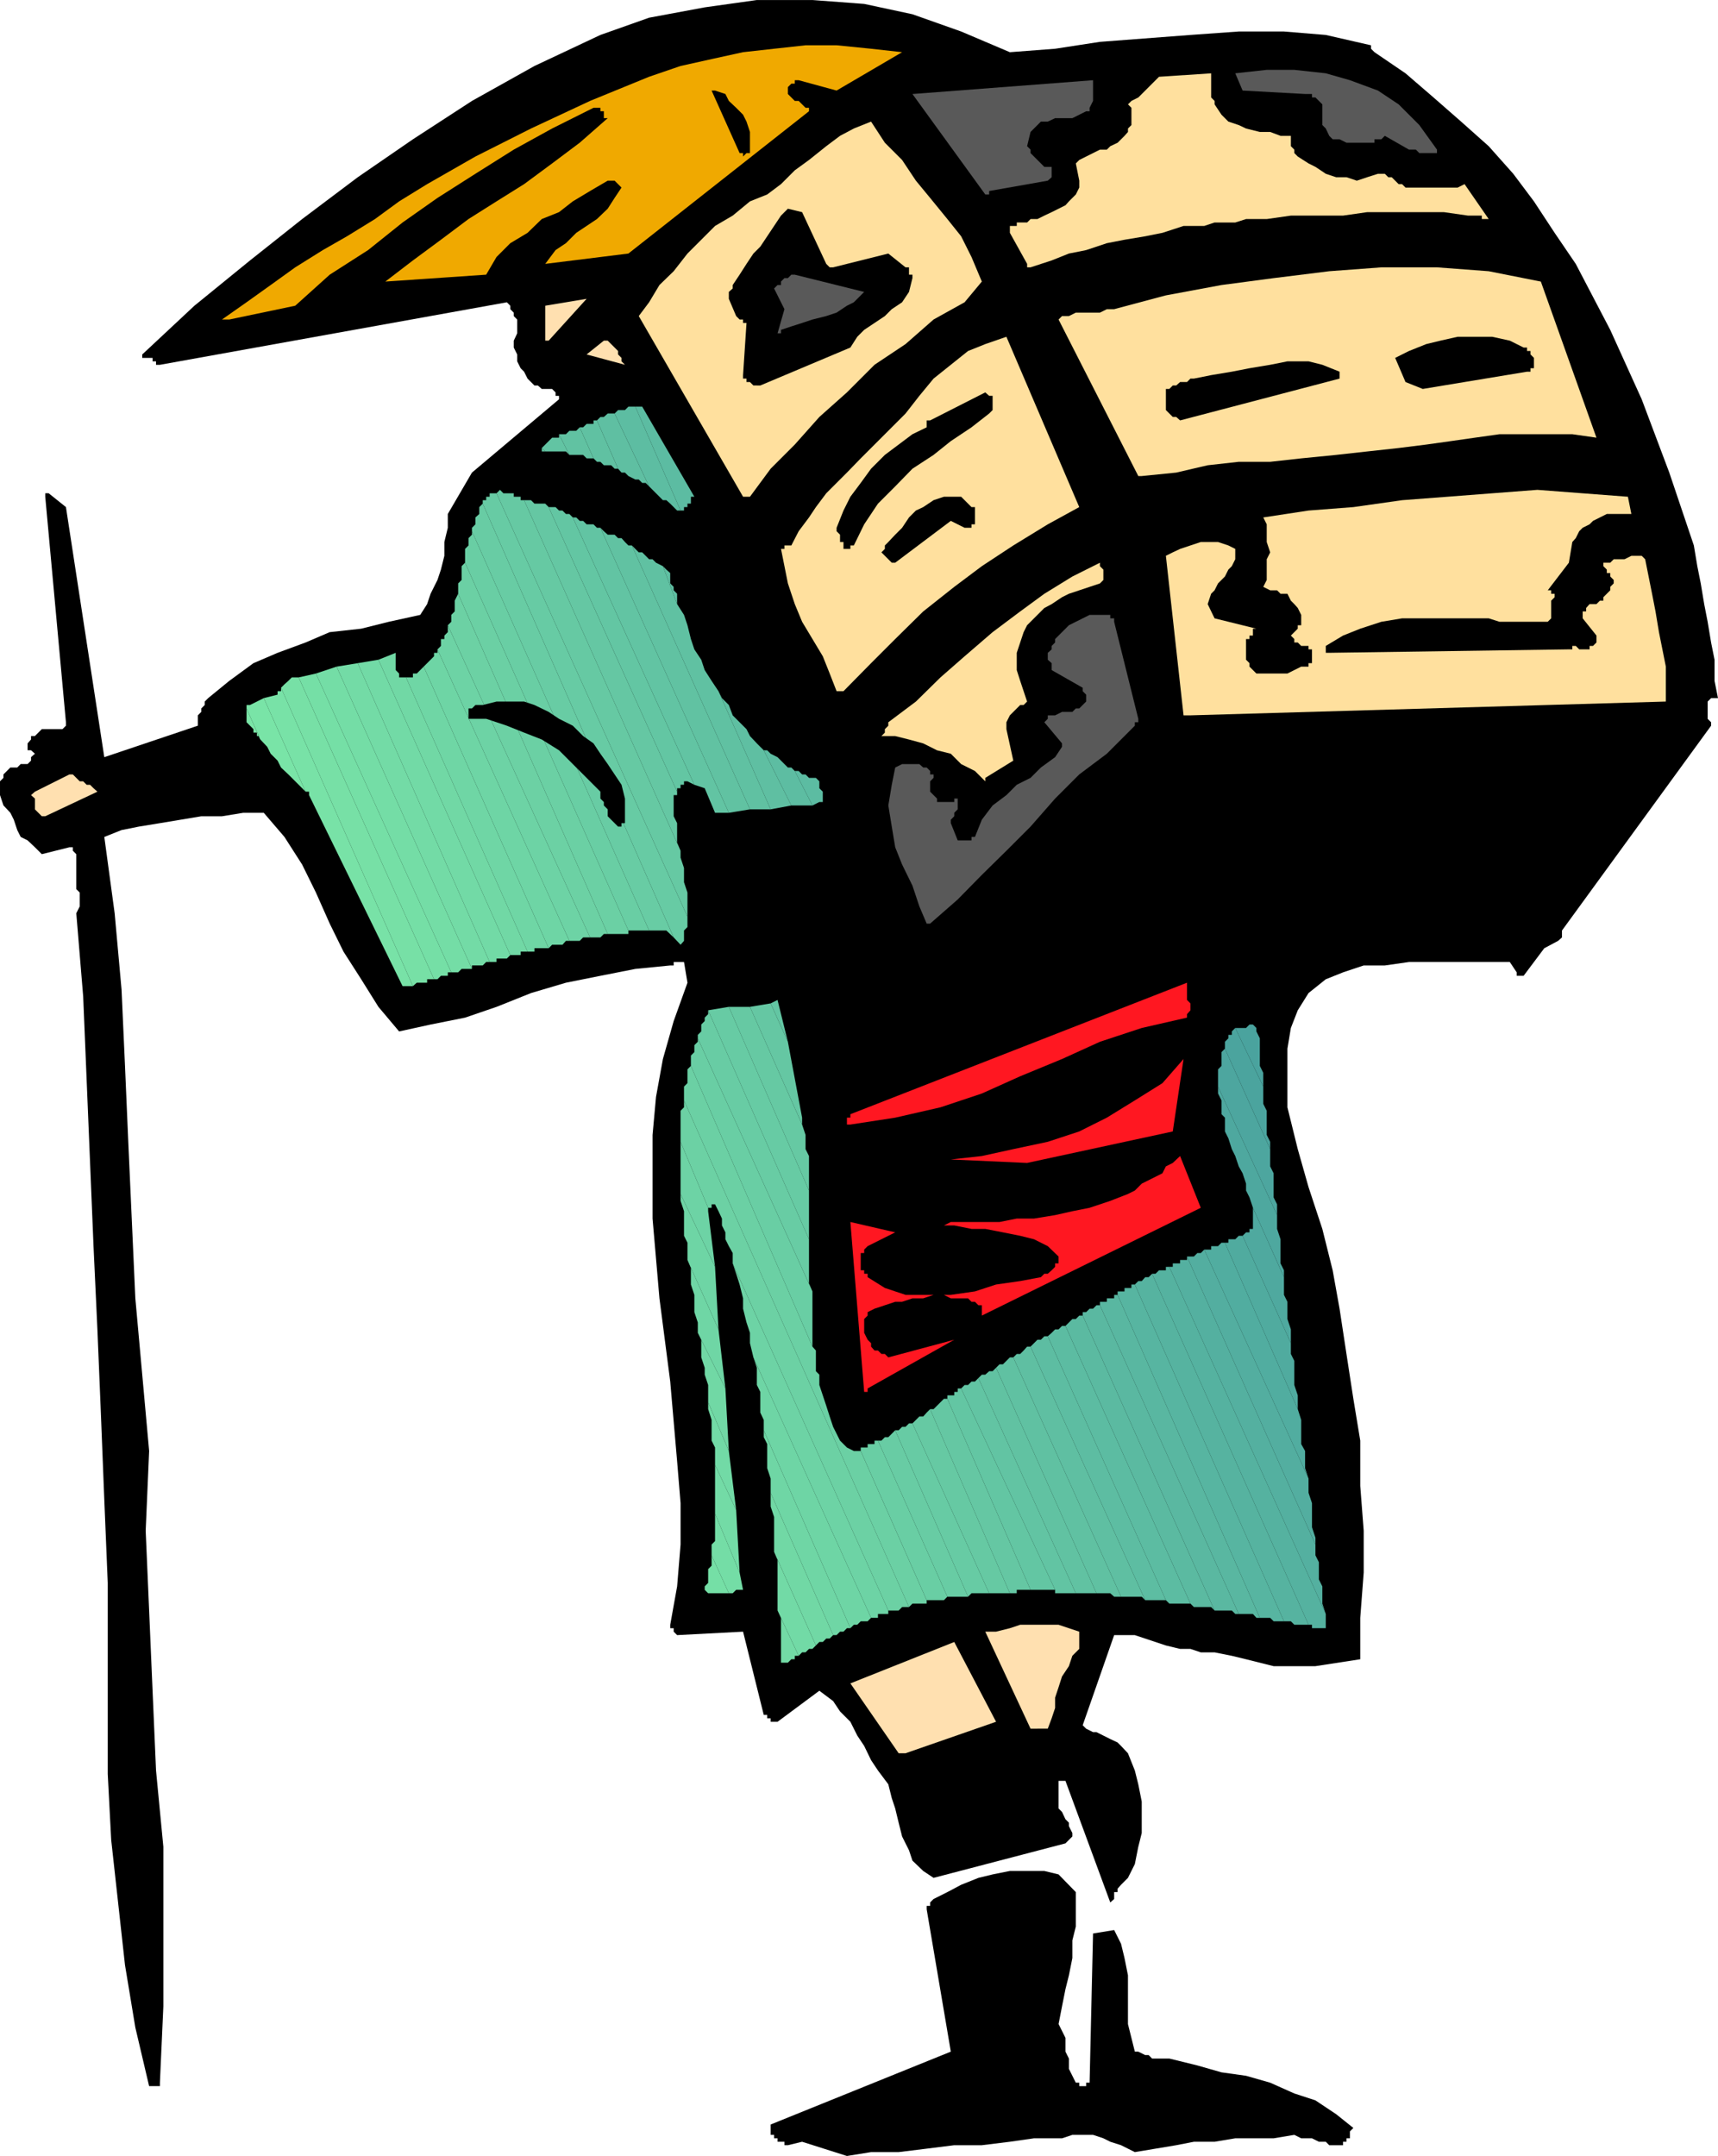 <svg height="480" viewBox="0 0 286.992 360" width="382.656" xmlns="http://www.w3.org/2000/svg"><path style="fill:#000" d="M312.398 350.529v-.576h-.576v.576l.576.576zm-16.776 250.416 4.032-.648h4.608l4.68-.576 4.608-.576h4.608l4.68-.576 4.032-.576h4.68l1.728-.576h3.456l1.728.576 1.152.576 1.8.576 1.152.576 1.152.576 3.456-.576 3.456-.576 2.952-.576h3.456l3.456-.576h6.408l3.456-.576 1.152.576h1.8l1.152.576h1.152l.576.576h2.304v-.576h.576v-.576h.576v-1.152l.576-.576-2.88-2.304-3.456-2.304-3.528-1.152-4.032-1.8-4.032-1.152-4.104-.576-4.032-1.152-4.68-1.152h-2.88l-.576-.576h-.576l-1.152-.576h-.576l-.576-2.304-.576-2.304v-8.136l-.576-2.88-.576-2.376-1.152-2.304-3.528.576-.576 24.912h-.576v.576h-1.152v-.576h-.576l-.576-1.152-.576-1.152v-1.728l-.576-1.152v-2.304l-.576-1.152-.576-1.152.576-2.952.576-2.88.576-2.304.576-2.88v-2.952l.576-2.304v-5.76l-2.88-2.952-2.376-.576h-5.76l-2.88.576-2.376.576-2.88 1.152-2.304 1.224-2.304 1.152-.576.576v.576h-.576v.576l4.032 23.76-30.096 12.168v1.728h.576v.576h.576v.576h1.152v.576h.576l2.376-.576z" transform="translate(-154.142 -240.945)"/><path style="fill:#000" d="M179.63 589.28h1.224v-.575l.576-12.744v-26.64l-1.224-12.744-.576-13.32-.576-13.392-.576-13.32.576-13.32-1.152-12.744-1.152-12.744-.576-12.744-.576-12.744-.576-13.32-.576-12.744-1.152-12.744-1.728-12.744 2.88-1.152 2.88-.576 3.528-.576 3.456-.576 3.456-.576h3.456l3.528-.576h3.456l3.456 4.032 2.952 4.608 2.304 4.68 2.304 5.184 2.304 4.68 2.952 4.608 2.88 4.608 3.456 4.104 5.256-1.152 5.76-1.152 5.256-1.8 5.76-2.304 5.832-1.728 5.76-1.152 5.832-1.152 5.832-.576h.576v-.576h1.728l.576 3.456-2.304 6.408-1.8 6.336-1.152 6.336-.576 6.336v13.968l1.152 13.32 1.8 13.896 1.152 13.32.576 6.984v6.912l-.576 6.984-1.152 6.408v.576h.576v.576l.576.576 11.016-.576 3.456 13.896h.576v.576h.576v.576h1.152l6.984-5.184 2.304 1.728 1.152 1.728 1.728 1.728 1.152 2.304 1.152 1.728 1.152 2.376 1.152 1.728 1.728 2.304.576 2.304.576 1.728.576 2.376.576 2.304 1.152 2.304.576 1.728 1.8 1.728 1.728 1.152 22.032-5.76.576-.576.576-.576v-.576l-.576-1.152v-.576l-.576-.576-.576-1.224-.576-.576v-4.608h1.152l7.488 20.304.648-.576v-1.152h.576v-.576l.576-.648 1.152-1.152 1.152-2.304.576-2.88.576-2.304v-5.256l-.576-2.88-.576-2.304-1.152-2.88-1.152-1.224-.576-.576-1.224-.576-1.152-.576-1.152-.576h-.576l-1.152-.576-.576-.576 5.256-15.048h3.456l1.728.576 1.728.576 1.728.576 2.376.576h1.728l1.728.576h2.304l2.88.576 2.376.576 2.304.576 2.304.576h6.984l7.488-1.152v-6.912l.576-7.56v-6.984l-.576-7.488v-7.56l-1.152-6.984-1.152-7.488-1.152-7.56-1.152-6.408-1.728-6.912-2.304-6.984-1.8-6.336-1.728-6.984v-9.792l.576-3.456 1.152-2.952 1.8-2.88 2.88-2.304 2.88-1.152 3.456-1.152h3.528l4.032-.576h16.848l1.152 1.728v.576h1.152l3.456-4.608 2.304-1.224.648-.576v-1.152l24.912-34.2v-.576l-.576-.576v-2.88l.576-.576h1.152l-.576-2.88v-3.528l-.576-2.88-.576-3.456-.576-2.952-.576-3.456-.576-2.88-.576-3.456-4.104-12.168-4.608-12.24-5.256-11.592-5.76-11.016-3.528-5.184-3.456-5.256-3.456-4.608-4.104-4.608-4.608-4.104-4.608-4.032-4.68-4.032-5.184-3.528-.576-.576v-.576l-7.56-1.728-6.984-.576h-7.56l-8.064.576-7.56.576-7.56.576-7.488 1.152-7.56.576-8.136-3.456-8.136-2.88-8.064-1.728-8.64-.648h-9.288l-8.712 1.224-9.288 1.728-8.136 2.88-11.016 5.184-10.44 5.832-9.864 6.408-9.216 6.336-9.288 6.984-8.712 6.912-9.288 7.56-8.712 8.136v.576h1.728v.576h.576v.576h.648l57.96-10.44.576.576v.576l.576.576v.576l.576.576v2.304l-.576 1.224v1.152l.576 1.152v1.152l.576 1.152.576.576.576 1.152.576.576.576.576h.576l.648.576h1.728l.576.576v.576h.576v.576l-14.544 12.24-4.032 6.912v2.304l-.576 2.376v2.304l-.576 2.304-.576 1.728-1.152 2.304-.576 1.728-1.152 1.8-5.256 1.152-4.608 1.152-5.256.576-4.032 1.728-4.68 1.728-4.032 1.728-4.032 2.952-3.528 2.88-.576.576v.576l-.576.576v.576l-.576.576v1.727l-15.624 5.256-6.408-41.76-2.88-2.304h-.576v.576l3.456 37.656v.576l-.576.576h-3.456l-.576.576-.576.576h-.648v.576l-.576.648v1.152h.576l.648.576-.648.576v.576l-.576.576h-1.152l-.576.576h-1.152l-.576.576-.576.576v.576l-.576.576v2.304l.576 1.728 1.152 1.224.576 1.152.576 1.728.576 1.152 1.152.576 1.224 1.152 1.152 1.152 4.608-1.152h.576V383l.576.576v5.832l.576.576v2.304l-.576 1.152 1.152 13.896.576 13.896.576 13.896.576 13.896.648 13.896.576 13.896.576 14.544.576 13.896v31.896l.576 11.016 1.152 10.44 1.152 10.44 1.728 10.44 2.304 9.792h.576z" transform="translate(-154.142 -240.945)"/><path style="fill:#ffe0b0" d="m305.414 533.697 15.12-5.256-6.984-13.32-17.352 6.912 8.064 11.664h.576zm22.032-4.104h1.728l.648-1.728.576-1.728v-1.728l.576-1.728.576-1.8 1.152-1.728.576-1.728 1.152-1.152v-2.88l-1.728-.576-1.728-.576h-6.408l-1.728.576-2.304.576h-1.8l7.56 16.2h1.152z" transform="translate(-154.142 -240.945)"/><path style="fill:#000" d="M358.766 504.105v-.576h.576l-1.152-1.728-.576-1.152-1.152-1.224-1.152-1.152-1.728-.576-1.728-1.152-1.224-.576-1.728-1.152h-2.88l-.576-.576v.576h-.576v.576h-.576v.576l14.472 8.712v-.576zm7.56-13.32h.576v-.576h1.152v-.576h-.576v-.576l-15.048-3.528h-.576v.576h.576zm-15.048-12.745h10.44l.576-.575h.576v-1.8h-.576v-.576h-1.224l-.576-.576h-2.304l-1.152-.576h-2.88l-1.152.576-1.152.576-.576.576-.648.576v.576h-.576v.648h.576z" transform="translate(-154.142 -240.945)"/><path style="fill:#ff1721" d="m299.078 472.785 14.472-8.136-11.016 2.952-.576-.576h-.576l-.576-.576h-.576l-.576-.648v-.576l-.576-.576-.576-1.152v-2.304l.576-.576v-.576l1.152-.576 1.728-.576 1.728-.576h1.152l1.728-.576h1.8l1.728-.576h1.728l1.152.576h2.88l.576.576h.576l.576.576h.576v1.728l36.576-18-3.456-8.64-1.224 1.152-1.152.576-.576 1.152-1.152.576-1.152.576-1.152.576-1.152 1.152-1.152.576-2.952 1.152-3.456 1.152-2.88.576-2.88.648-3.528.576h-2.88l-2.88.576h-8.136l-1.152.576h-.576 2.304l2.88.576h2.304l2.952.576 2.88.576 2.304.576 2.304 1.152 1.8 1.728v1.152h-.576v.576l-.576.576-.648.576h-.576l-.576.576-3.456.648-4.032.576-3.528 1.152-4.032.576h-7.56l-3.456-1.152-2.88-1.8v-.576h-.576v-.576h-.576v-2.88h.576v-.576l.576-.576 4.608-2.304-7.488-1.728 2.304 28.368h.576zm26.64-37.656 24.336-5.256 1.8-12.096-3.528 4.032-4.608 2.88-4.68 2.88-4.608 2.304-5.256 1.728-5.76 1.224-5.256 1.152-5.184.576zm-29.52-6.409 7.488-1.151 7.56-1.728 6.912-2.304 6.408-2.88 6.984-2.88 6.336-2.88 6.984-2.304 7.56-1.728v-.576l.576-.648v-1.152l-.576-.576v-2.88l-56.232 21.96v.576h-.576v1.152h.576z" transform="translate(-154.142 -240.945)"/><path style="fill:#4aa39e" d="m365.174 422.385-4.68-9.792h1.8l.576-.576h.576l.576.576v.576l.576 1.152v4.608l.576 1.152v1.152z" transform="translate(-154.142 -240.945)"/><path style="fill:#4ba49e" d="m360.494 412.593 4.68 9.792v2.88l.576 1.152v4.032l.576 1.152v1.224l-7.56-16.776v-1.152l.576-.576v-.576h.576v-.576l.576-.576z" transform="translate(-154.142 -240.945)"/><path style="fill:#4da69f" d="m358.766 416.049 7.56 16.776v2.88l.576 1.152v4.032l.576 1.152v1.8l-9.864-21.456v-2.88l.576-.576v-2.304z" transform="translate(-154.142 -240.945)"/><path style="fill:#4ea89f" d="m357.614 422.385 9.864 21.456v2.304l.576 1.728v4.032l.576 1.152v1.152l-5.184-11.592-.576-1.728-.576-1.152v-1.152l-.576-1.728-.648-1.152-.576-1.728-.576-1.152-.576-1.8-.576-1.152v-2.304l-.576-.576v-2.304l-.576-1.152z" transform="translate(-154.142 -240.945)"/><path style="fill:#4fa99f" d="m363.446 442.617 5.184 11.592v2.952l.576 1.152v2.88l.576 1.728v2.304l-8.064-17.928.576-.576h.576v-.576h.576v-2.952z" transform="translate(-154.142 -240.945)"/><path style="fill:#50ab9f" d="m361.718 447.297 8.064 17.928v1.8l.576 1.152v4.032l.576 1.728v2.304l-12.168-27.792h.576v-.576h1.152l.576-.576h.648z" transform="translate(-154.142 -240.945)"/><path style="fill:#51ada0" d="m358.766 448.449 12.168 27.792.576 1.8v4.032l.648 1.152v2.88l.576 1.728L355.31 449.6h1.152v-.576h1.152l.576-.576z" transform="translate(-154.142 -240.945)"/><path style="fill:#53aea0" d="m355.31 449.6 17.424 38.233v2.376l.576 1.728v4.032l.576 1.728v1.152l-21.456-48.096h1.152l.576-.576h.576z" transform="translate(-154.142 -240.945)"/><path style="fill:#54b0a0" d="m352.43 450.753 21.456 48.096v1.8l.576 1.152v2.88l.576 1.152v2.88l.576 1.728-26.136-57.96h.576v-.576h1.224v-.576h1.152z" transform="translate(-154.142 -240.945)"/><path style="fill:#55b2a0" d="m349.478 452.48 26.136 57.96v2.378h-2.304v-.576h-.576l-26.136-58.608h.576l.576-.576h1.152v-.576z" transform="translate(-154.142 -240.945)"/><path style="fill:#56b3a0" d="m346.598 453.633 26.136 58.608h-2.376l-.576-.576h-1.152l-24.912-56.232.576-.576h.576l.576-.648h.576z" transform="translate(-154.142 -240.945)"/><path style="fill:#57b5a1" d="m343.718 455.433 24.912 56.232h-1.728l-.576-.576h-1.728l-23.76-53.928v-.576h1.152v-.576h1.152v-.576z" transform="translate(-154.142 -240.945)"/><path style="fill:#59b7a1" d="m340.838 457.16 23.76 53.929h-.576l-.576-.648h-2.376l-23.184-51.552v-.576h1.152v-.576h1.224v-.576z" transform="translate(-154.142 -240.945)"/><path style="fill:#5ab8a1" d="m337.886 458.889 23.184 51.552h-.576l-.576-.576h-2.88l-22.032-49.248v-.576h.576l.576-.576h.576l.576-.576z" transform="translate(-154.142 -240.945)"/><path style="fill:#5bbaa1" d="m335.006 460.617 22.032 49.248-.576-.576h-2.88l-.576-.576-20.88-46.368.576-.576.576-.576h.576l.576-.576z" transform="translate(-154.142 -240.945)"/><path style="fill:#5cbca2" d="m332.126 462.345 20.88 46.368h-3.528l-.576-.576-19.728-44.064.648-.576.576-.576h.576l.576-.576zm-42.264-86.904-2.952-5.76h.648l.576.576h.576l.576.576h1.152l.576.576v1.152l.576.576v1.728h-.576zm-22.032-49.248-7.56-17.352h1.152l8.712 15.048h-.576v1.152h-.576v.576h-.576v.576h-.576z" transform="translate(-154.142 -240.945)"/><path style="fill:#5dbda2" d="m260.27 308.84 7.56 17.353h-.576l-.576-.576-.576-.576-.648-.576h-.576l-.576-.576-.576-.576-.576-.576-.576-.576-5.76-12.168.576-.576h1.152l.576-.576h.576zm26.64 60.84 2.952 5.76h-3.528l-4.608-9.215h.576l.576.576 1.152.576.576.576.576.576.576.576h.576zm42.264 94.393 19.728 44.064h-3.456L326.294 465.8l.576-.576.576-.576h.576l.576-.576z" transform="translate(-154.142 -240.945)"/><path style="fill:#5fbfa2" d="m256.814 309.993 5.76 12.168-.576-.576h-.576l-.576-.576h-.576l-1.152-.576-.576-.576h-.576l-.576-.648-3.528-8.064.576-.576h.576l.648-.576h.576zm24.912 56.232 4.608 9.216-3.456.648-8.712-19.728.576 1.152 1.152 1.152.648 1.728 1.152 1.152 1.152 1.152.576 1.152 1.152 1.224zm44.568 99.576 19.152 42.336-.576-.576h-3.456l-18-39.96.576-.576h.576l.576-.576.576-.648zm-59.04-123.984-2.376-6.336.576.576.648.576v1.727l.576.576v.576l.576.576v1.152z" transform="translate(-154.142 -240.945)"/><path style="fill:#60c1a2" d="m253.862 311.145 3.528 8.064h-.576l-.576-.576h-1.224l-.576-.576h-.576l-.576-.576-2.304-5.184h.576l.576-.576h1.152v-.576zm11.016 24.336 2.376 6.336 1.152 1.8.576 1.728.576 2.304.576 1.728 1.152 1.728.576 1.728 1.152 1.8 1.152 1.728 8.712 19.728h-3.456l-19.728-44.064.576.576.576.576h.576l.576.576.576.576h.576l.576.576zm58.536 132.12 18 39.96h-1.152l-.648-.576h-2.304l-16.776-37.656.576-.576h.576l.576-.576.576-.576z" transform="translate(-154.142 -240.945)"/><path style="fill:#61c2a2" d="m250.982 312.297 2.304 5.184h-1.152l-.576-.576h-2.304l-1.728-3.456h1.152l.576-.576h1.152zm8.712 19.728 19.728 44.064-3.528.576-21.456-47.592.576.576.648.576h1.152l.576.576h.576l.576.648.576.576zm60.84 137.304 16.776 37.656h-3.456l-16.272-35.928.576-.576h.576l.648-.576h.576z" transform="translate(-154.142 -240.945)"/><path style="fill:#62c4a3" d="m247.526 313.449 1.728 3.456-.576-.576h-3.456l-.576-.576.576-.576.576-.576.576-.576h1.152v-.576zm6.912 15.624 21.456 47.592h-2.304l-1.728-4.104-1.728-.576-20.304-44.64h.576l.576.576h.576l.576.576h1.152l.576.576zm63.144 141.984 16.272 35.928h-3.456v-.576l-15.696-33.624.576-.576h.576l.576-.576h.576z" transform="translate(-154.142 -240.945)"/><path style="fill:#63c6a3" d="m244.646 315.753.576.576h-1.224.648v-.576zm5.184 11.592 20.304 44.64-1.152-.576h-.576v.576h-.576v.576h-.576v.576l-21.456-47.52h1.152l.576.576h.576l.576.576h.576zm64.872 145.44 15.696 33.624h-4.104l-13.896-31.896v-.576h1.152v-.576h.576v-.576h.576zm-28.944-57.888-2.88-6.408 1.152-.576z" transform="translate(-154.142 -240.945)"/><path style="fill:#65c7a3" d="m245.798 325.617 21.456 47.52v.576h-.576v3.527l.576 1.152v3.457l.576 1.152-26.136-58.536h1.152l.576.576h1.8zm37.08 82.872 2.88 6.408 2.376 12.672v1.152l-8.712-19.656zm29.52 66.024 13.896 31.896h-2.304v.576h-1.152l-13.32-30.744h.576l.576-.576.576-.576.576-.576z" transform="translate(-154.142 -240.945)"/><path style="fill:#66c9a3" d="M241.694 324.465 267.83 383v1.152l.576 1.728v2.376l.576 1.728v4.032l-31.896-70.704.576-.576.576.576h1.728v.576h1.152v.576zm37.728 84.6 8.712 19.656.576 1.728v2.376l.576 1.152v5.76l-13.392-30.672zm30.096 67.176 13.32 30.744h-3.456l-12.816-28.368.576-.576.576-.576h.648l.576-.648z" transform="translate(-154.142 -240.945)"/><path style="fill:#67cba4" d="m237.086 323.313 31.896 70.704v1.728l-.576.576v1.728l-.576.648-1.152-1.224-31.896-72.432v-.576h.576v-.576h.576v-.576h1.152zm38.808 85.752 13.392 30.672v8.136l-16.848-38.232zm30.672 69.552 12.816 28.368h-2.952l-.576.576-12.168-27.792h.576l.576-.576h.576l.576-.576z" transform="translate(-154.142 -240.945)"/><path style="fill:#68cca4" d="m234.782 325.04 31.896 72.433-1.224-1.152h-2.88l-29.592-66.672v-.576l.576-.576v-1.152l.648-.576v-1.152zm37.656 84.6 16.848 38.233v7.56l.576 1.152-19.152-42.264v-.576l.576-.576v-1.152l.576-.576v-.576l.576-.576zm31.248 70.129 12.168 27.792h-3.456l-11.592-26.064h.576l.576-.576h.576l.576-.576z" transform="translate(-154.142 -240.945)"/><path style="fill:#69cea4" d="m232.982 329.649 29.592 66.672h-3.456l-27.288-61.416V332.6l.576-.576V330.8l.576-.576zm37.728 84.672 19.152 42.264v9.216l-20.304-46.872V417.2l.576-.576v-1.152l.576-.576zm30.096 67.176 11.592 26.064-.576.576h-2.88l-11.016-24.912v-.576h1.152v-.576h1.152v-.576z" transform="translate(-154.142 -240.945)"/><path style="fill:#6bd0a4" d="m231.83 334.905 27.288 61.416v.576h-3.456l-24.984-56.808v-1.729l.576-.576v-2.304zm37.728 84.024 20.304 46.872.576.648v3.456l.576.576v1.728l.576 1.728.576 1.728.576 1.8.576 1.728.576 1.152.576 1.152 1.152 1.152 1.152.576h1.152l11.016 24.912v.576h-2.376l-.576.576-37.584-84.6v-2.304l.576-.576v-2.304z" transform="translate(-154.142 -240.945)"/><path style="fill:#6cd1a4" d="m230.678 340.089 24.984 56.808h-.648l-.576.576h-1.728l-23.76-52.128.576-.576v-1.152l.576-.576v-1.801zm37.728 84.6 37.584 84.6h-1.152l-.576.576h-1.728l-25.992-57.96v-1.728l-.648-1.152-.576-1.152v-1.152l-.576-1.152v-1.152l-.576-1.224-.576-1.152h-.576v.576h-.576L267.83 431.6v-5.183l.576-.576z" transform="translate(-154.142 -240.945)"/><path style="fill:#6dd3a5" d="m228.95 345.345 23.76 52.128h-1.152l-.576.576h-1.728l-22.032-48.672.576-.576v-1.152h.576v-.576l.576-.576v-.576zm38.88 86.256 4.608 11.016v.576l1.152 9.288-5.76-12.168v-7.488zm8.712 20.304 25.992 57.96v.576h-1.728v.648h-1.152L279.998 467.6l-.576-2.376v-1.728l-.576-1.728-.576-2.304v-1.728l-.576-2.304-.576-1.8z" transform="translate(-154.142 -240.945)"/><path style="fill:#6ed5a5" d="m227.222 349.377 22.032 48.672h-.576l-.576.648h-1.728l-.576.576-20.88-47.016.576-.576.576-.576.576-.576v-.576h.576zm40.608 90.936 5.76 12.168.576 10.44-5.184-11.592v-2.88l-.576-1.152v-4.104l-.576-1.728zm12.168 27.288 19.656 43.488-.576.576h-1.152l-.576.576h-.576l-.576.576-14.472-33.048v-1.728l-.576-1.224v-3.456l-.576-1.152v-2.88z" transform="translate(-154.142 -240.945)"/><path style="fill:#6fd6a5" d="m224.918 352.257 20.88 47.016h-2.376v.576h-1.152l-20.304-45.792h1.152v-.648h.648l.576-.576zm44.064 99.072 5.184 11.592 1.152 9.864-4.608-9.288v-1.728l-.576-1.728v-2.88l-.576-1.728v-2.952zm12.744 28.44 14.472 33.048h-.576l-.576.576h-.576l-.576.576h-.576l-10.44-23.76v-2.376l-.576-1.728v-4.032l-.576-1.152zm-61.488-129.24v-.576.576z" transform="translate(-154.142 -240.945)"/><path style="fill:#71d8a5" d="M220.238 349.953v2.88l.576.576v.648h1.152l20.304 45.792h-1.152v.576h-1.728l-22.032-49.32zm50.472 113.544 4.608 9.288.576 10.44-3.456-8.136v-2.88l-.576-1.728v-1.152l-.576-1.728v-2.952zm12.168 26.712 10.44 23.76-.576.576h-.576l-.576.576h-.576l-.576.576-6.984-15.624v-5.832l-.576-1.728v-1.152z" transform="translate(-154.142 -240.945)"/><path style="fill:#72daa6" d="m217.358 351.105 22.032 49.32-.576.576h-1.728v.576h-1.152l-22.032-49.896zm55.08 123.984 3.456 8.136 1.224 9.864-3.528-7.56v-2.88l-.576-1.152v-3.457l-.576-1.8zm11.016 24.984 6.984 15.624-.576.576h-.576l-.576.576h-.576l-.576.576-3.528-7.56v-8.64z" transform="translate(-154.142 -240.945)"/><path style="fill:#73dba6" d="m213.902 351.68 22.032 49.897h-.576l-.576.576h-1.8v.576l-22.608-50.472zm59.688 133.85 3.528 7.56.576 10.44-4.104-9.864v-6.984zm10.44 24.336 3.528 7.56h-.648V518h-.576l-.576.576h-1.152v-7.487z" transform="translate(-154.142 -240.945)"/><path style="fill:#74dda6" d="m210.374 352.257 22.608 50.472h-1.728l-.576.576h-1.152l-22.608-49.896zm63.216 141.408 4.104 9.864.576 2.88h-1.152l-.576.576h-.648l-2.88-6.336v-1.8l.576-.576v-3.456z" transform="translate(-154.142 -240.945)"/><path style="fill:#75dfa6" d="m206.918 353.409 22.608 49.896h-.576v.576h-1.152l-.576.576h-.576l-22.608-50.4zm66.096 147.24 2.88 6.336h-3.456l-.576-.576v-.576l.576-.576v-2.304l.576-.576v-1.152z" transform="translate(-154.142 -240.945)"/><path style="fill:#77e0a6" d="m204.038 354.057 22.608 50.4h-1.152v.576h-1.728l-.648.576-22.032-49.824.576-.576.648-.576.576-.576zm67.824 152.352z" transform="translate(-154.142 -240.945)"/><path style="fill:#78e2a7" d="m201.086 355.785 22.032 49.824h-1.728l-15.624-31.896v-.576h-.576l-6.984-15.624 2.304-.576v-.576h.576z" transform="translate(-154.142 -240.945)"/><path style="fill:#79e4a7" d="m198.206 357.513 6.984 15.624-1.152-1.152-.576-.576-1.152-1.152-1.224-1.152-.576-1.152-1.152-1.152-.576-1.152-1.152-1.224-2.304-5.184v-.576h.576z" transform="translate(-154.142 -240.945)"/><path style="fill:#7ae5a7" d="m195.326 359.24 2.304 5.185v-.576h-.576v-.576h-.576v-.576l-.576-.576-.576-.576v-1.728z" transform="translate(-154.142 -240.945)"/><path style="fill:#595959" d="m309.518 395.169 4.608-4.032 4.032-4.104 4.104-4.032 4.032-4.032 4.104-4.68 4.032-4.032 4.608-3.456 4.104-4.104.576-.576v-.576h.576v-.576l-4.032-16.2v-.576h-.648v-.576h-3.456l-1.152.576-1.152.576-1.152.576-.576.576-1.152 1.152-.576.576v.576l-.576.576v.576l-.648.576v1.152l.648.576v1.152l5.184 2.952v.576l.576.576v1.152l-.576.576-.576.576h-.576l-.576.576h-1.728l-1.152.576h-1.224v.576l-.576.576 2.952 3.528v.576l-1.152 1.728-2.376 1.728-1.728 1.728-2.304 1.152-1.728 1.728-2.304 1.728-1.8 2.376-1.152 2.88h-.576v.576h-2.304l-1.152-2.88v-.576l.576-.576v-.576l.576-.576v-1.8h-.576v.576h-2.88v-.576l-.576-.576-.576-.576v-1.728l.576-.576v-.576h-.576v-.576l-.576-.576h-.576l-.648-.576h-2.88l-1.152.576-.576 2.88-.576 3.456.576 3.528.576 3.456 1.152 2.88 1.728 3.528 1.152 3.456 1.224 2.88h.576z" transform="translate(-154.142 -240.945)"/><path style="fill:#000" d="M257.966 378.969v-.576h.576v-4.104l-.576-2.304-1.152-1.728-1.152-1.728-1.224-1.728-1.152-1.728-1.728-1.224-1.728-1.728-2.304-1.152-1.728-1.152-2.376-1.152-1.728-.576h-4.608l-2.304.576h-1.224l-.576.576h-.576v1.728h2.952l3.456 1.152 2.88 1.152 2.952 1.152 2.88 1.8 2.304 2.304 2.304 2.304 2.304 2.304v1.152l.576.576v.576l.648.648v1.152l.576.576.576.576.576.576h.576z" transform="translate(-154.142 -240.945)"/><path style="fill:#ffe0b0" d="m161.702 377.24 8.712-4.103-.648-.576-.576-.576h-.576l-.576-.576h-.576l-.576-.576-.576-.576h-.576l-5.76 2.88-.648.576.648.576v1.8l.576.576.576.576h.576z" transform="translate(-154.142 -240.945)"/><path style="fill:#ffe09e" d="m318.734 370.833 4.68-2.88-1.152-5.256v-1.152l.576-1.152.576-.576.576-.576.576-.576h.576l.576-.576-.576-1.728-.576-1.728-.576-1.8v-2.88l.576-1.728.576-1.728.576-1.152 1.728-1.728 1.152-1.152 1.224-.648 1.728-1.152 1.152-.576 1.728-.576 1.728-.576 1.728-.576.576-.576v-1.728l-.576-.576v-.576l-4.608 2.304-4.68 2.88-4.032 2.952-4.608 3.456-4.68 4.032-4.032 3.528-4.104 4.032-4.608 3.456v.576l-.576.576v.576l-.576.576h2.304l2.304.576 2.376.648 2.304 1.152 2.304.576 1.728 1.728 2.304 1.152 1.728 1.728v-.576zm34.272-10.44 79.416-2.304v-5.832l-.576-2.88-.576-2.88-.576-3.456-.576-2.952-.576-2.88-.576-2.88-.576-.576h-1.728l-1.152.576h-1.8l-.576.576h-1.152v.576l.576.576v.576h.576v.576l.576.576v.576l-.576.576v.576l-.576.576-.576.576v.576h-.576l-.576.576h-1.152l-.576.648v.576h-.576v1.152l2.304 2.88v1.152l-.576.576h-.576v.576h-1.728l-.576-.576h-.576v.576h-.576l-40.032.576h-.576V348.8l2.88-1.728 2.88-1.152 3.528-1.152 3.456-.576h14.472l1.8.576h8.064l.576-.576v-2.952l.576-.576v-.576h-.576v-.576h-.576l3.528-4.608.576-3.456.576-.648.576-1.152.576-.576 1.152-.576.576-.576 1.152-.576 1.152-.576h4.104l-.576-2.88-7.56-.576-7.56-.576-7.56.576-7.488.576-7.56.576-8.136 1.152-7.488.576-7.56 1.152.576 1.152v2.952l.576 1.728-.576 1.152v3.456l-.576 1.152 1.152.576h1.152l.576.576h1.152l.576 1.152.576.576.576.648.576 1.152v1.729h-.576v.576l-.576.576-.576.576.576.576v.576h.576l.576.576h1.224v.576h.576v2.304h-.576v.576h-1.224l-1.152.576-1.152.576h-5.184l-.576-.576-.576-.576v-.576l-.576-.576v-3.456h.576v-.576h.576v-1.152h.576l-6.984-1.728-1.152-2.376.576-1.728.576-.576.576-1.152 1.152-1.152.576-1.152.576-.576.576-1.152V332.6l-1.152-.576-1.728-.576h-2.88l-1.728.576-1.728.576-1.224.576-1.152.576 2.952 26.64h.576zm-57.96-4.033 4.608-4.68 4.032-4.031 4.68-4.608 5.184-4.104 4.608-3.456 5.256-3.456 5.76-3.528 5.256-2.88-12.168-28.44-3.528 1.224-2.88 1.152-2.88 2.304-2.88 2.304-2.376 2.88-2.304 2.952-2.88 2.88-2.88 2.88-1.728 1.728-2.304 2.376-1.728 1.728-1.728 1.728-1.728 2.304-1.152 1.728-1.728 2.304-1.224 2.376h-1.152v.576h-.576l.576 2.88.576 2.88 1.152 3.456 1.224 2.952 1.728 2.88 1.728 2.88 1.152 2.88 1.152 2.952h1.152z" transform="translate(-154.142 -240.945)"/><path style="fill:#000" d="m303.686 334.905 9.288-6.984 2.304 1.152h1.152v-.576h.576v-2.88h-.576l-.576-.576-.576-.576-.576-.576h-2.88l-1.728.576-1.728 1.152-1.224.576-1.152 1.152-1.152 1.728-1.152 1.152-1.152 1.224-.576.576v.576l-.576.576 1.728 1.728zm-7.488-2.305v-.575h.576l1.728-3.528 2.304-3.456 2.88-2.88 2.88-2.952 3.528-2.304 2.88-2.304 3.456-2.304 2.952-2.304.576-.576v-2.376h-.576l-.648-.576-9.216 4.68h-.576v1.152l-2.376 1.152-2.304 1.728-2.304 1.728-2.304 2.304-1.728 2.376-1.728 2.304-1.152 2.304-1.152 2.88v.576l.576.576v1.224h.576v1.152h1.152z" transform="translate(-154.142 -240.945)"/><path style="fill:#ffe09e" d="m279.422 323.889 3.456-4.68 4.032-4.032 4.104-4.608 4.608-4.104 4.608-4.608 5.184-3.456 4.68-4.104 5.184-2.88 2.88-3.456-1.728-4.104-1.728-3.456-2.304-2.88-2.88-3.528-2.376-2.88-2.304-3.456-2.88-2.88-2.304-3.528-2.88 1.152-2.304 1.224-2.304 1.728-2.88 2.304-2.376 1.728-2.304 2.304-2.304 1.728-2.88 1.152-2.88 2.376-2.952 1.728-2.304 2.304-2.304 2.304-2.304 2.952-2.376 2.304-1.728 2.88-1.728 2.304 17.424 30.168h1.152zm65.448-3.456 5.76-.576 5.256-1.224 5.184-.576h5.256l5.184-.576 5.832-.576 5.184-.576 5.256-.576 4.608-.576 4.104-.576 4.032-.576 4.104-.576h12.168l4.032.576-9.288-26.064-8.712-1.728-8.64-.648h-9.288l-8.712.648-9.288 1.152-8.712 1.152-9.288 1.728-8.64 2.304h-1.224l-1.152.576h-4.032l-1.152.576h-1.152l-.576.576 13.32 26.136h.576z" transform="translate(-154.142 -240.945)"/><path style="fill:#000" d="m351.278 311.145 26.64-6.984v-1.152l-2.88-1.152-2.304-.576h-3.528l-2.88.576-3.456.576-2.952.576-3.456.576-2.88.576h-.576l-.576.576h-1.152l-.648.576h-.576l-.576.576h-.576v3.528l.576.576.576.576h.576zm40.536-5.256 17.424-2.88h.576v-.576h.576v-1.728l-.576-.576v-.576h-.576v-.576h-.576l-2.304-1.152-2.952-.648h-5.76l-2.88.648-2.376.576-2.88 1.152-2.304 1.152 1.728 4.032zm-110.664-.576 15.048-6.336 1.152-1.8 1.152-1.152 1.728-1.152 1.728-1.152 1.152-1.152 1.728-1.152 1.152-1.728.576-2.304v-.576h-.576v-1.224h-.576l-2.88-2.304-9.216 2.304h-.576l-.576-.576-4.032-8.64-2.376-.576-1.152 1.152-1.152 1.728-1.152 1.728-1.152 1.728-1.152 1.152-1.152 1.728-1.152 1.8-1.152 1.728v.576l-.648.576v1.152l1.224 2.88.576.576h.576v.576h.576l-.576 8.712v.576h.576v.576h.576l.576.576h.576z" transform="translate(-154.142 -240.945)"/><path style="fill:#ffe0b0" d="m258.542 301.857-.576-.576v-.576l-.576-.576v-.576l-.576-.576-.576-.576-.576-.576h-.648l-2.88 2.304zm-12.744-4.032 6.336-6.984-6.912 1.152v5.832h.576z" transform="translate(-154.142 -240.945)"/><path style="fill:#595959" d="m284.606 296.025 1.728-.576 1.8-.576 1.728-.576 2.304-.576 1.728-.576 1.728-1.152 1.152-.576 1.728-1.728-11.592-2.88h-.576l-.576.576h-.576l-.576.576v.576h-.576l-.576.576 1.728 3.456-1.152 4.032h.576v-.576z" transform="translate(-154.142 -240.945)"/><path style="fill:#f0a900" d="m192.446 294.297 11.016-2.304 5.76-5.184 6.408-4.104 5.76-4.608 5.832-4.104 6.336-4.032 6.408-4.032 6.408-3.528 6.912-3.456h1.152v.576h.576v1.152h.648l-4.68 4.104-4.608 3.456-4.68 3.456-4.608 2.88-4.68 2.952-4.608 3.456-4.68 3.456-4.608 3.528 16.848-1.152 1.728-2.952 2.304-2.304 2.88-1.728 2.376-2.304 2.88-1.152 2.304-1.8 2.88-1.728 2.952-1.728h1.152l.576.576.576.576-1.152 1.728-1.152 1.8-1.8 1.728-1.728 1.152-1.728 1.152-1.728 1.728-1.728 1.152-1.728 2.304 13.896-1.728 30.168-23.76v-.576h-.576l-.576-.576-.576-.576h-.648l-.576-.576-.576-.576v-1.152l.576-.576h.576v-.576h.648l6.336 1.728 10.944-6.408-5.184-.576-5.76-.576h-5.184l-5.256.576-5.184.576-5.256 1.152-5.184 1.152-5.256 1.8-9.864 4.032-9.864 4.608-9.288 4.68-8.064 4.608-4.68 2.88-4.032 2.952-4.68 2.88-4.032 2.304-4.608 2.88-4.104 2.952-4.032 2.88-4.104 2.88h.648z" transform="translate(-154.142 -240.945)"/><path style="fill:#ffe09e" d="m326.294 285.585 3.528-1.152 2.88-1.152 2.88-.576 3.456-1.152 2.952-.576 3.456-.576 2.88-.576 3.528-1.152h3.456l1.728-.576h3.456l1.8-.576h3.456l4.032-.576h8.712l4.032-.576h12.816l4.032.576h2.304v.576h1.152l-4.032-5.832-1.152.576h-8.712l-.576-.576h-.576l-.576-.576-.576-.576h-.576l-.576-.576h-1.152l-1.8.576-1.728.576-1.728-.576h-1.728l-1.728-.576-1.728-1.152-1.152-.576-1.8-1.152-.576-.576v-.576l-.576-.576v-1.728h-1.728l-1.728-.648h-1.728l-2.304-.576-1.224-.576-1.728-.576-1.152-1.152-1.152-1.728v-.576l-.576-.576v-4.032l-8.712.576-.576.576-.576.576-.576.576-.576.576-.576.576-.576.576-1.152.576-.576.576.576.576v2.88l-.576.576v.576l-.576.648-1.152 1.152-1.224.576-.576.576h-1.152l-1.152.576-1.152.576-1.152.576-.576.576.576 2.88v1.152l-.576 1.152-1.152 1.152-.576.648-1.152.576-1.152.576-1.224.576-1.152.576h-1.152l-.576.576h-1.728v.576h-1.152v1.152l2.88 5.184v.576h.576z" transform="translate(-154.142 -240.945)"/><path style="fill:#595959" d="m319.382 272.84 9.792-1.727.648-.576v-1.728h-1.224l-.576-.576-.576-.576-.576-.576-.576-.576v-.576l-.576-.576.576-2.376 1.152-1.152.576-.576h1.152l1.224-.576h2.88l1.152-.576 1.152-.576h.576v-.576l.576-1.152v-3.456l-30.168 2.304 12.168 16.776h.648v-.576z" transform="translate(-154.142 -240.945)"/><path style="fill:#000" d="m278.27 267.08.576-.575h.576v-3.528l-.576-1.728-.576-1.152-1.152-1.152-1.224-1.152-.576-1.152-1.728-.576h-.576l4.68 10.44h.576z" transform="translate(-154.142 -240.945)"/><path style="fill:#595959" d="M394.19 266.505v-.576l-2.952-4.104-3.456-3.456-3.456-2.304-4.68-1.728-4.032-1.152-5.256-.576h-4.608l-5.256.576 1.224 2.88 10.44.576h1.152v.576h.576l.576.576.576.576v3.456l.576.576.576 1.224.576.576h1.152l1.152.576h4.68v-.576h1.152l.576-.576 4.032 2.304h1.152l.576.576h2.376z" transform="translate(-154.142 -240.945)"/><path style="fill:#000" d="M435.95 589.28v-1.151z" transform="translate(-154.142 -240.945)"/></svg>
